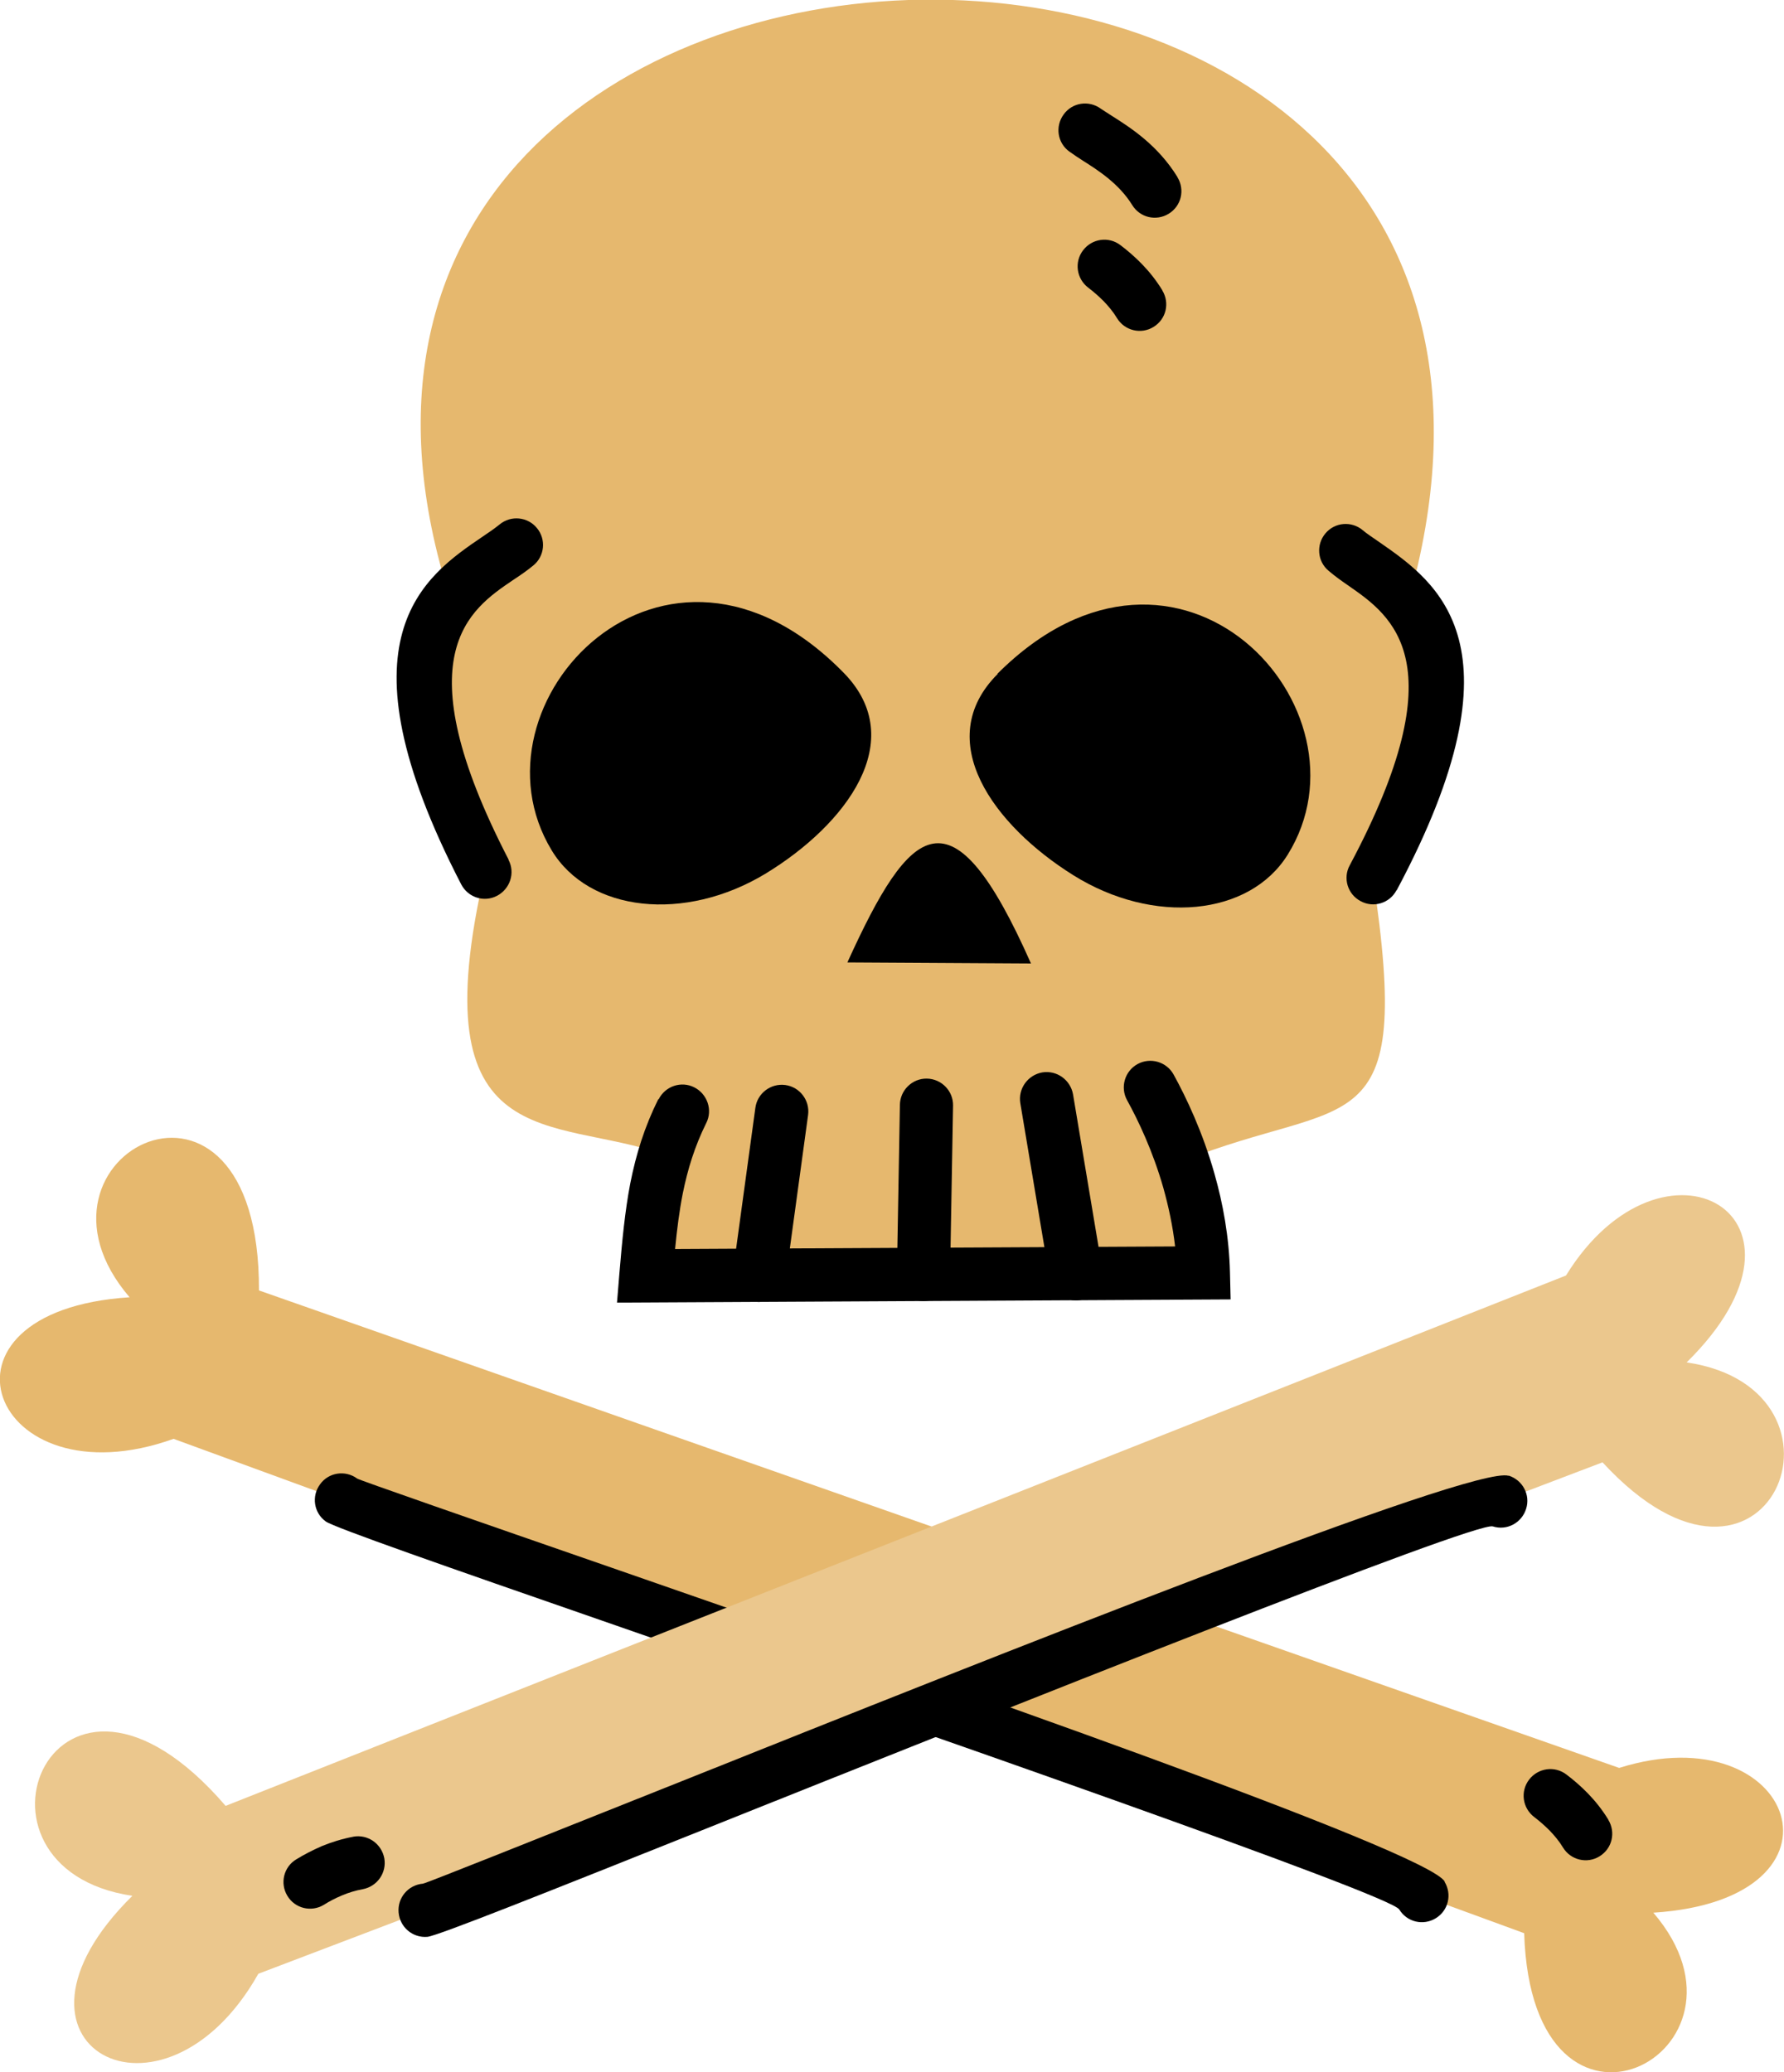 <?xml version="1.0" encoding="UTF-8"?>
<svg id="Capa_2" data-name="Capa 2" xmlns="http://www.w3.org/2000/svg" viewBox="0 0 83.56 97.04">
  <defs>
    <style>
      .cls-1 {
        fill: #e6b86e;
      }

      .cls-1, .cls-2, .cls-3 {
        fill-rule: evenodd;
      }

      .cls-3 {
        fill: #ebc78d;
      }
    </style>
  </defs>
  <g id="OBJECTS">
    <g>
      <g>
        <path class="cls-1" d="M65.97,28.2c2.67,2.49.87,9.21-1.66,12.91,1.92,12.71-1.15,10.15-8.9,13.26l.97,5.24-26.11.13.84-5.67c-5.2-1.85-11.5.2-8.4-13.24-2.49-3.74-3.83-9.73-1.62-12.79-11.78-36.6,55.74-38.26,44.88.14h0Z"/>
        <g>
          <g>
            <path class="cls-2" d="M39.53,31.52c3.07,3.15.11,7.09-3.67,9.39-3.78,2.29-8.27,1.81-10.02-1.09-4.17-6.88,5.29-16.91,13.69-8.3h0Z"/>
            <path class="cls-2" d="M46.73,31.56c-3.11,3.11-.2,7.09,3.55,9.43,3.75,2.34,8.24,1.91,10.03-.96,4.26-6.83-5.08-16.98-13.59-8.48h0Z"/>
          </g>
          <path class="cls-2" d="M48.29,45.12c-3.72-8.39-5.64-6.56-8.6-.05l8.6.05h0Z"/>
          <g>
            <path d="M30.85,51.48c.31-.62,1.06-.87,1.67-.56s.87,1.06.56,1.67c-.54,1.09-.87,2.16-1.1,3.3-.16.81-.27,1.67-.36,2.6l23.42-.12c-.11-.96-.31-1.88-.55-2.74-.49-1.72-1.18-3.17-1.7-4.11-.33-.6-.11-1.36.49-1.69.6-.33,1.36-.11,1.69.49.59,1.07,1.36,2.69,1.91,4.63.4,1.4.69,2.97.73,4.64l.03,1.26-28.74.15.11-1.35c.13-1.55.26-2.92.51-4.23.27-1.36.66-2.63,1.31-3.94h0Z"/>
            <path d="M36.8,59.89c-.09.68-.72,1.16-1.4,1.07-.68-.09-1.16-.72-1.07-1.4l1.05-7.68c.09-.68.72-1.16,1.4-1.07.68.09,1.16.72,1.07,1.4l-1.05,7.68h0Z"/>
            <path d="M44.5,59.7c-.01.69-.58,1.24-1.26,1.23-.69-.01-1.24-.58-1.23-1.26l.14-7.93c.01-.69.58-1.24,1.26-1.23.69.01,1.24.58,1.23,1.26l-.14,7.93h0Z"/>
            <path d="M51.63,59.44c.11.68-.35,1.32-1.03,1.44-.68.11-1.32-.35-1.44-1.03l-1.37-8.19c-.11-.68.35-1.32,1.03-1.44.68-.11,1.32.35,1.44,1.03l1.37,8.19h0Z"/>
          </g>
          <g>
            <path d="M23.82,40.27c.32.61.07,1.36-.54,1.68-.61.32-1.36.08-1.68-.54-5.97-11.55-1.72-14.43,1.02-16.29.3-.2.57-.39.78-.56.53-.44,1.32-.36,1.75.17.44.53.36,1.32-.17,1.75-.29.24-.61.46-.96.69-2.02,1.37-5.16,3.49-.2,13.08h0Z"/>
            <path d="M65.41,41.69c-.32.61-1.08.84-1.68.51-.61-.32-.84-1.08-.51-1.68,5.08-9.52,1.97-11.68-.04-13.08-.32-.22-.62-.43-.95-.71-.53-.44-.59-1.23-.15-1.75.44-.53,1.23-.59,1.75-.15.16.14.46.34.78.56,2.72,1.89,6.93,4.82.81,16.3h0Z"/>
          </g>
          <g>
            <path d="M55.15,8.3c.36.59.18,1.35-.41,1.71-.59.36-1.35.18-1.71-.41-.62-1-1.59-1.62-2.3-2.07-.2-.13-.39-.25-.64-.43-.56-.4-.68-1.18-.27-1.74.4-.56,1.18-.68,1.74-.27.07.05.28.18.51.33.9.57,2.15,1.37,3.08,2.87h0Z"/>
            <path d="M54.44,13.6c.36.59.18,1.35-.41,1.71-.58.36-1.35.18-1.71-.41-.18-.3-.4-.56-.63-.8-.23-.23-.47-.44-.72-.63-.55-.42-.66-1.2-.24-1.75.42-.55,1.2-.66,1.75-.24.33.25.67.54,1.01.89.34.35.66.75.95,1.22h0Z"/>
          </g>
        </g>
      </g>
      <g>
        <g>
          <path class="cls-1" d="M12.13,60.43l63.71,22.36c8.24-2.59,11.39,6.15,1.6,6.78,5.62,6.55-5.69,12.44-6.05.96l-63.26-23.15c-8.58,3.07-12.03-5.99-2.06-6.63-5.72-6.66,6.1-12.65,6.06-.32h0Z"/>
          <path d="M67.66,88.12c.36.59.18,1.35-.41,1.71-.59.36-1.35.18-1.71-.41-.43-.7-22.74-8.45-37.35-13.53-7.18-2.49-12.54-4.36-12.93-4.64-.56-.4-.68-1.18-.27-1.74.4-.56,1.18-.68,1.74-.27.09.07,5.3,1.88,12.28,4.3,14.94,5.19,37.76,13.12,38.66,14.57h0Z"/>
          <path d="M75.33,85.22c.36.59.18,1.35-.41,1.71-.58.36-1.35.18-1.71-.41-.18-.3-.4-.56-.63-.8-.23-.23-.47-.44-.72-.63-.55-.42-.66-1.2-.24-1.75.42-.55,1.2-.66,1.75-.24.33.25.67.54,1.01.89.34.35.66.75.95,1.22h0Z"/>
        </g>
        <g>
          <path class="cls-3" d="M10.56,84.57l62.79-24.84c4.53-7.35,12.64-2.81,5.65,4.07,8.53,1.26,3.85,13.13-3.94,4.68l-62.96,23.95c-4.47,7.94-13.01,3.36-5.9-3.65-8.69-1.29-3.68-13.56,4.37-4.21h0Z"/>
          <g>
            <path d="M70.66,69.1c.66.21,1.03.9.82,1.56s-.9,1.03-1.56.82c-.79-.25-22.73,8.51-37.09,14.25-7.06,2.82-12.34,4.93-12.81,4.97-.69.06-1.29-.45-1.35-1.14-.06-.69.45-1.29,1.14-1.35.13-.01,5.25-2.06,12.1-4.79,14.69-5.87,37.12-14.82,38.75-14.31h0Z"/>
            <path d="M16.55,86.01c.68-.12,1.32.33,1.45,1.01.12.68-.33,1.32-1.01,1.45-.34.06-.66.16-.97.29-.31.13-.6.28-.85.44-.59.36-1.36.17-1.71-.42-.36-.59-.17-1.36.42-1.71.36-.22.76-.43,1.2-.62.44-.18.94-.34,1.48-.44h0Z"/>
          </g>
        </g>
      </g>
    </g>
  </g>
</svg>